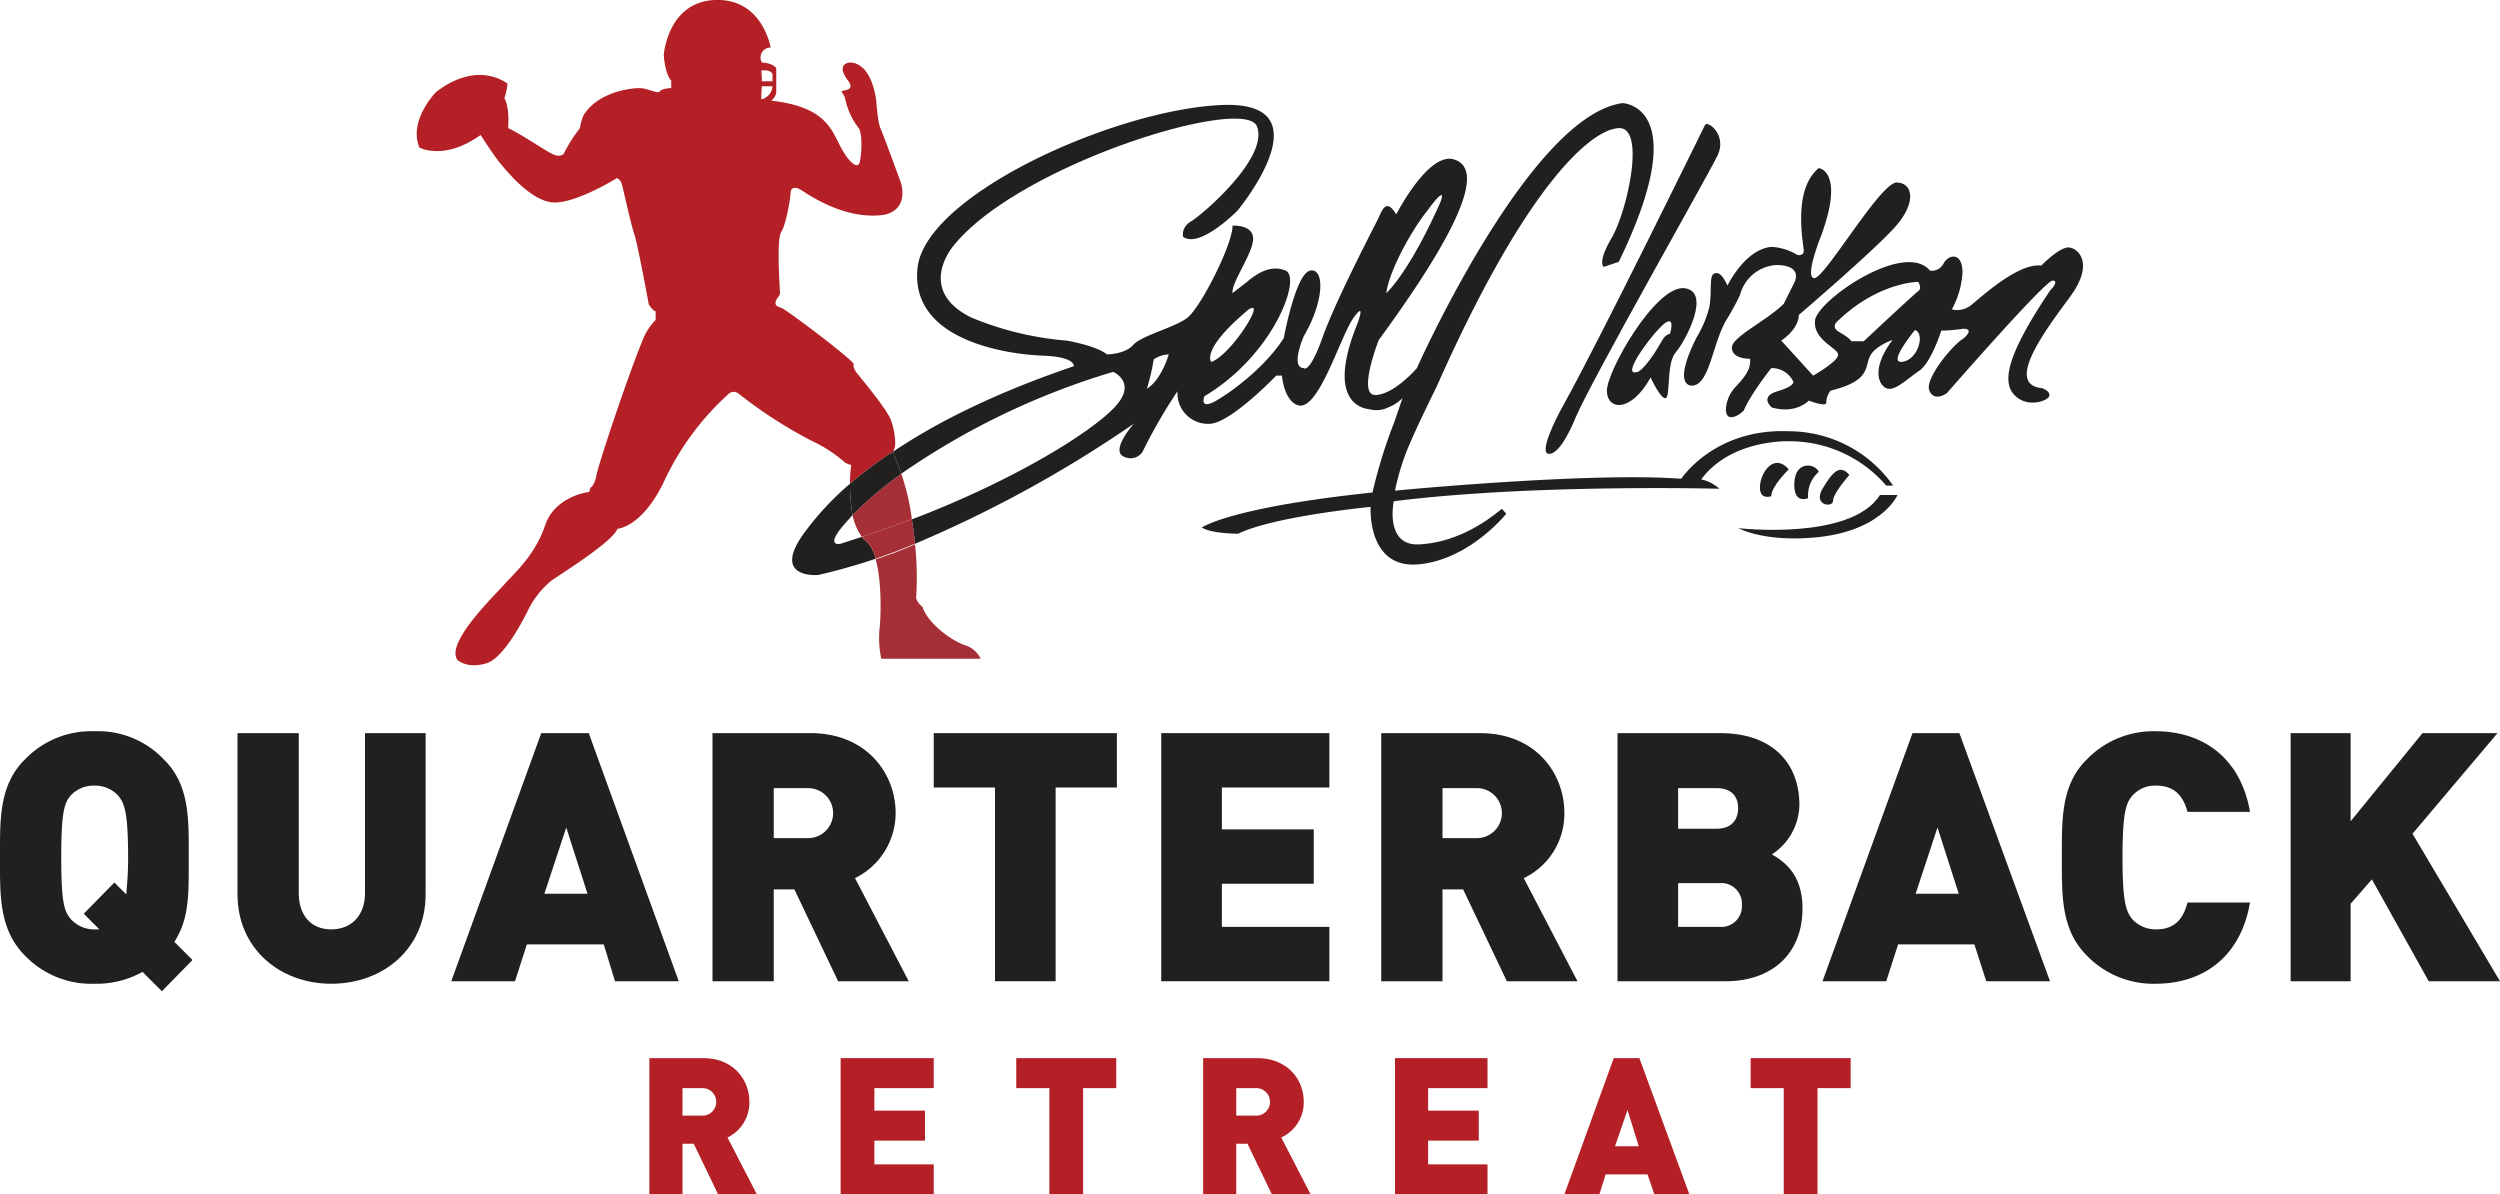 <?xml version="1.0" encoding="UTF-8"?> <svg xmlns="http://www.w3.org/2000/svg" viewBox="0 0 400 191.1"><defs><style> .cls-1 { fill: none; } .cls-2 { fill: #b42025; } .cls-3 { fill: #a62f37; } .cls-4 { fill: #221f1f; } </style></defs><title>cd-slider-pf-04-steve-clarkson-logo-03a</title><g id="Layer_2" data-name="Layer 2"><g id="Layer_1-2" data-name="Layer 1"><g><path class="cls-1" d="M135.8,83.1c-4.3,4.6-1.3,3.9-1.3,3.9l3.4-1.1a9.3,9.3,0,0,1-1.5-3.5Z"></path><path class="cls-1" d="M178.3,65.2c3.8-4-.2-5.7-.2-5.7a118.7,118.7,0,0,0-33.9,16.3,35.3,35.3,0,0,1,1.7,7.3C162.4,76.8,175.1,68.5,178.3,65.2Z"></path><path class="cls-1" d="M121.9,13.8c-.1,1.1-.1,2.1-.1,2.1a2.3,2.3,0,0,0,1.8-2.1Z"></path><path class="cls-1" d="M121.9,13h1.7V11.9c-.3-.9-1.8-.6-1.8-.6A14.9,14.9,0,0,1,121.9,13Z"></path><path class="cls-2" d="M143.1,71.8c.3-.6.1-2.9-.6-4.7s-5.4-7.4-5.4-7.4-.7-.9-.5-1.4-10.7-8.7-11.5-9-1.1-.4-1-1,.7-.9.7-1.4-.6-8.6.2-9.8,1.5-5.6,1.5-6.3.6-1,1.5-.5,6.8,4.9,13.2,4.1c0,0,4.1-.3,3-5,0,0-2.8-7.7-3.3-8.8s-.7-4.5-.7-4.5-.6-5.9-4.1-6.1c0,0-2.5,0-.5,2.8,0,0,1.2,1.3-.2,1.6s-.4.1-.1,1.7a11.2,11.2,0,0,0,2.1,4.4c.7,1.1.4,4.8.1,5.6s-1.5.2-3-2.6-2.4-6.4-11.1-7.4a2,2,0,0,0,.8-1.3V10.9s-.5-.8-2.3-.9a1.6,1.6,0,0,1,1.4-2.4S122-.3,114.4,0s-8.2,8.8-8.2,8.8.2,3.1,1.2,4.1v1.2s-1.4,0-1.8.5-1.9-.5-3.3-.5-6.6.6-8.9,4.3a6.8,6.8,0,0,0-.6,2.1,22.9,22.9,0,0,0-2.6,4.1s-.5.7-1.9,0-5-3.2-7-4.1c0,0,.3-3.2-.6-4.8a10,10,0,0,0,.5-2.3s-4.6-3.9-11.4,1.3c0,0-4.5,4.5-2.7,8.9,0,0,3.9,2.2,9.8-2,0,0,2.1,3.3,3.2,4.6s5.1,6.3,8.8,6.2,9.8-3.9,9.8-3.9a1.4,1.4,0,0,1,.8,1c.2.7,1.5,6.6,2,8s2.3,11.2,2.3,11.2.7,1.1,1.1,1.1v1.4A9.3,9.3,0,0,0,103,54c-2.1,4.9-7.3,20.3-7.6,22.2,0,0-.3,1.5-.9,1.8a2,2,0,0,0-.2.7s-5.5.6-7.1,5.4-5.1,7.8-6.6,9.5-9.4,9.3-7.4,12c0,0,1.6,1.5,4.7.5s6.7-8.7,6.7-8.7A14.4,14.4,0,0,1,88.1,93c1.8-1.3,9.8-6.2,10.7-8.4,0,0,4.1-.2,7.7-8.1a43.5,43.5,0,0,1,10-13.4,1.2,1.2,0,0,1,1.7-.1,73.1,73.1,0,0,0,11.6,7.5,22.3,22.3,0,0,1,5.4,3.5,3.4,3.4,0,0,0,1,.4,21.9,21.9,0,0,0-.2,3,60.7,60.7,0,0,1,7-5.2C143,72,143,71.9,143.1,71.8ZM123.6,11.9V13h-1.7a14.9,14.9,0,0,0-.1-1.7S123.3,11,123.6,11.9Zm-1.8,4s0-1,.1-2.1h1.7A2.3,2.3,0,0,1,121.8,15.9Z"></path><path class="cls-3" d="M136.4,82.4a9.3,9.3,0,0,0,1.5,3.5l8-2.8a35.3,35.3,0,0,0-1.7-7.3A63.1,63.1,0,0,0,136.4,82.4Z"></path><path class="cls-3" d="M140.7,100.8a16.5,16.5,0,0,0,.3,4.6h15.9a4.1,4.1,0,0,0-2.6-2.2c-1.8-.6-5.8-3.3-6.7-6.1,0,0-1.2-.9-1-1.8a48.5,48.5,0,0,0-.2-8.2q-3.2,1.4-6.3,2.4C141.2,93.3,140.9,99.6,140.7,100.8Z"></path><path class="cls-4" d="M137.9,85.9,134.5,87s-3,.7,1.3-3.9l.6-.7a29.6,29.6,0,0,1-.4-5,45.7,45.7,0,0,0-6.9,7.3c-6.2,8,1.8,7.3,1.8,7.3,3.1-.7,6.2-1.6,9.2-2.6a5.4,5.4,0,0,0-1.5-2.8A2.3,2.3,0,0,1,137.9,85.9Z"></path><path class="cls-3" d="M137.9,85.9a2.3,2.3,0,0,0,.7.7,5.4,5.4,0,0,1,1.5,2.8q3.2-1.1,6.3-2.4c-.1-1.2-.3-2.6-.5-3.9Z"></path><path class="cls-4" d="M136.4,82.4a63.1,63.1,0,0,1,7.8-6.6,20,20,0,0,0-1-2.6,1.6,1.6,0,0,1-.2-1,60.7,60.7,0,0,0-7,5.2A29.6,29.6,0,0,0,136.4,82.4Z"></path><g><path class="cls-4" d="M25.9,158.6l-3.1-3.1a15.1,15.1,0,0,1-7.7,1.9A14.7,14.7,0,0,1,4,152.9c-4.2-4.2-4-9.8-4-15.7s-.2-11.6,4-15.7A14.7,14.7,0,0,1,15.1,117a14.5,14.5,0,0,1,11.1,4.5c4.2,4.1,4,9.7,4,15.7s.1,9.7-2.3,13.5l2.9,2.9ZM19,127.4a5,5,0,0,0-3.9-1.7,5,5,0,0,0-3.9,1.7c-.9,1.2-1.4,2.5-1.4,9.8s.5,8.5,1.4,9.7a5,5,0,0,0,3.9,1.8h.8l-2.5-2.5,4.9-5,1.9,1.9c.1-1.3.3-3.1.3-5.8C20.5,129.9,19.9,128.6,19,127.4Z"></path><path class="cls-4" d="M53,157.4c-8.2,0-15-5.6-15-14.3V117.3h9.8v25.6c0,3.6,2,5.8,5.2,5.8s5.4-2.2,5.4-5.8V117.3h9.7v25.8C68.1,151.8,61.3,157.4,53,157.4Z"></path><path class="cls-4" d="M98.4,157l-1.8-5.9H84.3L82.4,157H72.2l14.4-39.7h7.6L108.6,157Zm-7.8-24.6L87.1,143H94Z"></path><path class="cls-4" d="M134.1,157l-7-14.7h-3.3V157H114V117.3h15.7c8.8,0,13.6,6.3,13.6,12.8a11.6,11.6,0,0,1-6.5,10.4l8.6,16.5Zm-4.8-30.9h-5.5v8h5.5a4,4,0,1,0,0-8Z"></path><path class="cls-4" d="M168.9,126v31h-9.7V126h-9.8v-8.7h29.3V126Z"></path><path class="cls-4" d="M185.8,157V117.3h26.9V126H195.5v6.7h14.7v8.7H195.5v6.9h17.2V157Z"></path><path class="cls-4" d="M241.1,157l-7-14.7h-3.3V157H221V117.3h15.8c8.8,0,13.5,6.3,13.5,12.8a11.4,11.4,0,0,1-6.5,10.4l8.6,16.5Zm-4.8-30.9h-5.5v8h5.5a4,4,0,1,0,0-8Z"></path><path class="cls-4" d="M276.1,157H258.8V117.3h16.4c8.3,0,12.7,4.7,12.7,11.5a9.6,9.6,0,0,1-4.4,7.9c1.7,1,4.9,3,4.9,8.6C288.4,152.9,283.2,157,276.1,157Zm-1.5-30.9h-6.1v6.5h6.1c2.7,0,3.5-1.7,3.5-3.3S277.3,126.1,274.6,126.1Zm.5,15.2h-6.6v7h6.6a3.3,3.3,0,0,0,3.6-3.5A3.3,3.3,0,0,0,275.1,141.3Z"></path><path class="cls-4" d="M317.8,157l-1.9-5.9H303.7l-1.9,5.9H291.6L306,117.3h7.5L328,157ZM310,132.4,306.5,143h6.9Z"></path><path class="cls-4" d="M344.9,157.4a14.8,14.8,0,0,1-11-4.5c-4.2-4.2-4-9.8-4-15.7s-.2-11.6,4-15.7a14.8,14.8,0,0,1,11-4.5c7.5,0,13.6,4.2,15.1,12.9H350c-.6-2.2-1.8-4.2-5-4.2a4.8,4.8,0,0,0-3.9,1.7c-.9,1.1-1.5,2.5-1.5,9.8s.6,8.6,1.5,9.8a5.1,5.1,0,0,0,3.9,1.7c3.2,0,4.4-2,5-4.3h10C358.5,153.2,352.4,157.4,344.9,157.4Z"></path><path class="cls-4" d="M388.6,157l-9.1-16.3-3.4,3.9V157h-9.6V117.3h9.6v14.1l11.5-14.1h12L386,133.4,400,157Z"></path></g><g><path class="cls-2" d="M114.9,191.1,111,183h-1.8v8.1h-5.3V169.3h8.6c4.8,0,7.4,3.4,7.4,7a6.2,6.2,0,0,1-3.5,5.7l4.7,9.1Zm-2.6-17h-3.1v4.4h3.1a2.2,2.2,0,0,0,2.3-2.2A2.2,2.2,0,0,0,112.3,174.1Z"></path><path class="cls-2" d="M134.5,191.1V169.3h14.9v4.8h-9.5v3.6H148v4.8h-8.1v3.8h9.5v4.8Z"></path><path class="cls-2" d="M173.3,174.1v17h-5.4v-17h-5.3v-4.8h16v4.8Z"></path><path class="cls-2" d="M203.5,191.1l-3.9-8.1h-1.8v8.1h-5.3V169.3h8.6c4.9,0,7.5,3.4,7.5,7A6.2,6.2,0,0,1,205,182l4.7,9.1Zm-2.6-17h-3.1v4.4h3.1a2.2,2.2,0,0,0,2.3-2.2A2.2,2.2,0,0,0,200.9,174.1Z"></path><path class="cls-2" d="M223.2,191.1V169.3H238v4.8h-9.5v3.6h8.1v4.8h-8.1v3.8H238v4.8Z"></path><path class="cls-2" d="M264.7,191.1l-1.1-3.2h-6.7l-1,3.2h-5.6l7.9-21.8h4.1l8,21.8Zm-4.3-13.5-2,5.8h3.8Z"></path><path class="cls-2" d="M290.8,174.1v17h-5.4v-17h-5.3v-4.8h16v4.8Z"></path></g><g><path class="cls-4" d="M278.1,84.5s18,2.1,22.7-5.3h2.8s-2.7,6.4-14.8,6.9c0,0-6.3.5-10.7-1.6"></path><path class="cls-4" d="M247.7,72.6c2,.4,4.4-5.8,4.4-5.8,2.5-5.9,21.1-38.6,22.7-41.9s-1.6-5.7-2-4.9-16.6,33.9-22.7,44.9C248.9,67,246.3,72.3,247.7,72.6Z"></path><path class="cls-4" d="M269.4,46.1c-4.6-.3-12.4,13.4-12.3,16.5s3.9,3.4,7-2.2c0,0,1.6,3.5,2.4,3.3s.1-5.6,1.6-7.3S274,46.5,269.4,46.1Zm-2.2,7.3c-1.2.3-1.2,1.3-2.9,3.7s-2.3,2.4-2.3,2.4c-3,1,2.7-6.6,4.4-7.8S267.2,53.4,267.2,53.4Z"></path><path class="cls-4" d="M331.1,39.6c-1.5-.2-4.5,2.9-4.5,2.9-3.7-.5-9.8,5.2-11.2,6.3a3.5,3.5,0,0,1-3.1.7,14,14,0,0,0,1.7-5.9c0-3.2-2.1-3-3-1.5a2.1,2.1,0,0,1-2.2,1.2c-4.1-4.9-18.1,4.8-18.4,8s3.8,4.4,3.7,5.5-4,3.3-4,3.3-5.1-5.6-5.1-5.6c3-2.1,2.8-4.1,2.8-4.1s12.4-10.6,15.6-14.3,2.7-6.8.1-6.9S292,44.5,290.3,44.5s1.2-7.1,1.2-7.1c3.6-10.1-.5-10.5-.5-10.5-4.3,3.5-2.4,12.3-2.4,13.2s-1,.7-1,.7a9.1,9.1,0,0,0-4.1-1.3c-4.3.3-7.1,6.2-7.1,6.2-.9-2-1.7-2.3-2.3-1.8s-.2,2.9-.6,5.2a17.3,17.3,0,0,1-2,4.8c-4.1,8.1-.8,7.8-.8,7.8,2.9,0,3.3-7.1,5.7-10.8a40.1,40.1,0,0,0,2-3.7,6.4,6.4,0,0,1,5.9-4.8c4.5.1,2.7,3,2.7,3s-1.6,3.2-1.6,3.2c-2.8,2.8-8.4,5.3-8.3,7.1s2.9,1.7,2.9,1.7c.2,1.7-.9,3-2.4,4.6s-1.9,4.4-.9,4.7,2.3-1,2.3-1c1-2.5,4.4-6.8,4.4-6.8a3.8,3.8,0,0,1,3.5,2.1s.5.7-2.5,1.6-.9,2.6-.9,2.6c3.9,1.1,5.9-1.1,5.9-1.1s2.9,1.1,2.8.3a3.2,3.2,0,0,1,.7-1.9c6.1-1.5,5.5-3.5,6.2-5.3s3.7-2.8,3.7-2.8c-3.7,4.9-2,7.6-.7,7.8s3.1-1.6,5-2.9,3.5-6.4,3.5-6.4a24.7,24.7,0,0,0,3.5-.3c2,0,0,1.6,0,1.6-1.6.9-6.2,6.4-5.4,8.3s2.8.4,2.8.4,15.7-18,16.9-18-.4,1.6-.4,1.6c-6.7,10-7.8,14.5-5.7,16.7s5.5.9,5.6.1-1.2-1.2-1.2-1.2c-6-.6.6-9.3,4.5-14.6S332.6,39.8,331.1,39.6ZM304.2,57.9c-2.1.1,2.2-5.1,2.2-5.1C308.1,53.4,306.8,57.8,304.2,57.9Zm2.7-11.3c-.7.5-8.7,8-8.7,8h-2c-.2-.5-1.8-1.4-1.8-1.4-1.7-.9-.3-1.9-.3-1.9,6.5-6.2,12.8-6.2,12.8-6.2S307.6,46.1,306.9,46.6Z"></path><path class="cls-4" d="M286.2,75.1s-2.8,2.7-2.8,4.3c0,0-2,.7-1.8-1.7s2.4-5.2,4.6-2.6"></path><path class="cls-4" d="M291,75.5a5,5,0,0,0-1.7,4.2s-2.4,1.1-2.2-2.5,3.4-3,3.9-1.7"></path><path class="cls-4" d="M295.9,76s-2.6,2.9-2.6,4.1-3.3.8-1.7-1.9,2.8-4,4.3-2.2"></path><path class="cls-4" d="M286.2,69c-11.9-.5-17.2,7.6-17.2,7.6-14.7-1.1-45.8,1.9-45.8,1.9a38.5,38.5,0,0,1,1.9-6.4c1.4-3.5,4.7-10.1,4.7-10.1,14.4-32.5,24.8-41.3,29.2-41.5s1.3,13.4-1.1,17.5-1.3,4.7-1.3,4.7,2.4-.8,2.4-.8c12.2-25.1.6-25.4.6-25.4-14.9,2-32.9,42.4-32.9,42.4s-3.6,4.2-6.6,4.3.5-8.8.5-8.8c15.3-20.9,16.1-27.7,12-28.9s-9.2,8.8-9.2,8.8c-1.7-2.8-2.3-.5-3,.9s-6.7,12.9-8.8,18.8-3,4.9-3,4.9c-2.2-.1,0-5.1,0-5.1,3.4-5.8,3.3-11,1-10.5s-4.2,10.8-4.2,10.8c-2.8,4.4-8,8.4-10.8,10s-1.9-.7-1.9-.7c11.1-6.6,15.6-19,13-20.1s-5,.8-6.3,1.9l-2.2,1.7c-.2-1.7,3.3-6.4,3.3-8.7s-3.3-2.1-3.3-2.1c.1,2.8-5.1,13.2-7.3,14.8s-7.3,2.8-8.6,4.3-4.2,1.5-4.2,1.5c-1.7-1.4-6.4-2.2-6.4-2.2a50.2,50.2,0,0,1-15.3-3.7c-8.9-4.4-2.9-11.4-2.9-11.4,10.3-13,46.6-24.2,48.6-19.2s-8.8,14.2-10.5,15.2-1.3,2.5-1.3,2.5c2.7,1.9,8.7-4.2,8.7-4.2s14.6-17.6-2.5-16.9S148,31.2,146.8,42.9s14.6,13.8,20,14,5,1.7,5,1.7C159.4,62.8,150,67.5,143,72.2a1.6,1.6,0,0,0,.2,1,20,20,0,0,1,1,2.6,118.7,118.7,0,0,1,33.9-16.3s4,1.7.2,5.7-15.9,11.6-32.4,17.9c.2,1.3.4,2.7.5,3.9a196.2,196.2,0,0,0,35-19.2s-3.9,4.4-1.5,5.3a2.3,2.3,0,0,0,2.9-.8,83.3,83.3,0,0,1,5.6-9.7,4.9,4.9,0,0,0,5.3,5.2c3.4-.3,10.5-7.7,10.5-7.7h.9c.6,4.8,2.9,4.8,2.9,4.8,3.2.2,6.5-11.2,8.6-14.1s.5,1.2.5,1.2c-4.6,11.5.1,13.3,2.1,13.5a4.3,4.3,0,0,0,2.9-.3,6.9,6.9,0,0,0,2.3-1.5l-1.3,3.8a80.8,80.8,0,0,0-3.5,11.3c-22.9,2.4-27.3,5.6-27.3,5.6,1.5,1,5.8,1,5.8,1,5.7-2.8,21.2-4.3,21.2-4.3s-.6,9.9,7.6,9.2S241,82.2,241,82.2l-.7-.8c-3,2.5-7.6,5.4-13.2,5.7s-4.1-6.9-4.1-6.9c22.2-2.8,52.1-2,52.1-2a6.4,6.4,0,0,0-2.9-1.5c4.8-6.5,14.1-6.1,14.1-6.1a20.4,20.4,0,0,1,15.5,7.1h1.1A20.4,20.4,0,0,0,286.2,69ZM228.3,33.8c3.6-4.9,2.1-1.3,2.1-1.3-5.1,11.4-8.6,14.4-8.6,14.4C222.3,43.2,225.9,36.8,228.3,33.8ZM199.8,49.5s1.6-1.1.3,1.4-4.4,6.4-6.3,7C193.8,57.9,192,56,199.8,49.5ZM183.5,62.2a37.2,37.2,0,0,0,1.1-4.7,4.7,4.7,0,0,1,2.4-.8S185.9,60.7,183.5,62.2Z"></path></g></g></g></g></svg> 
